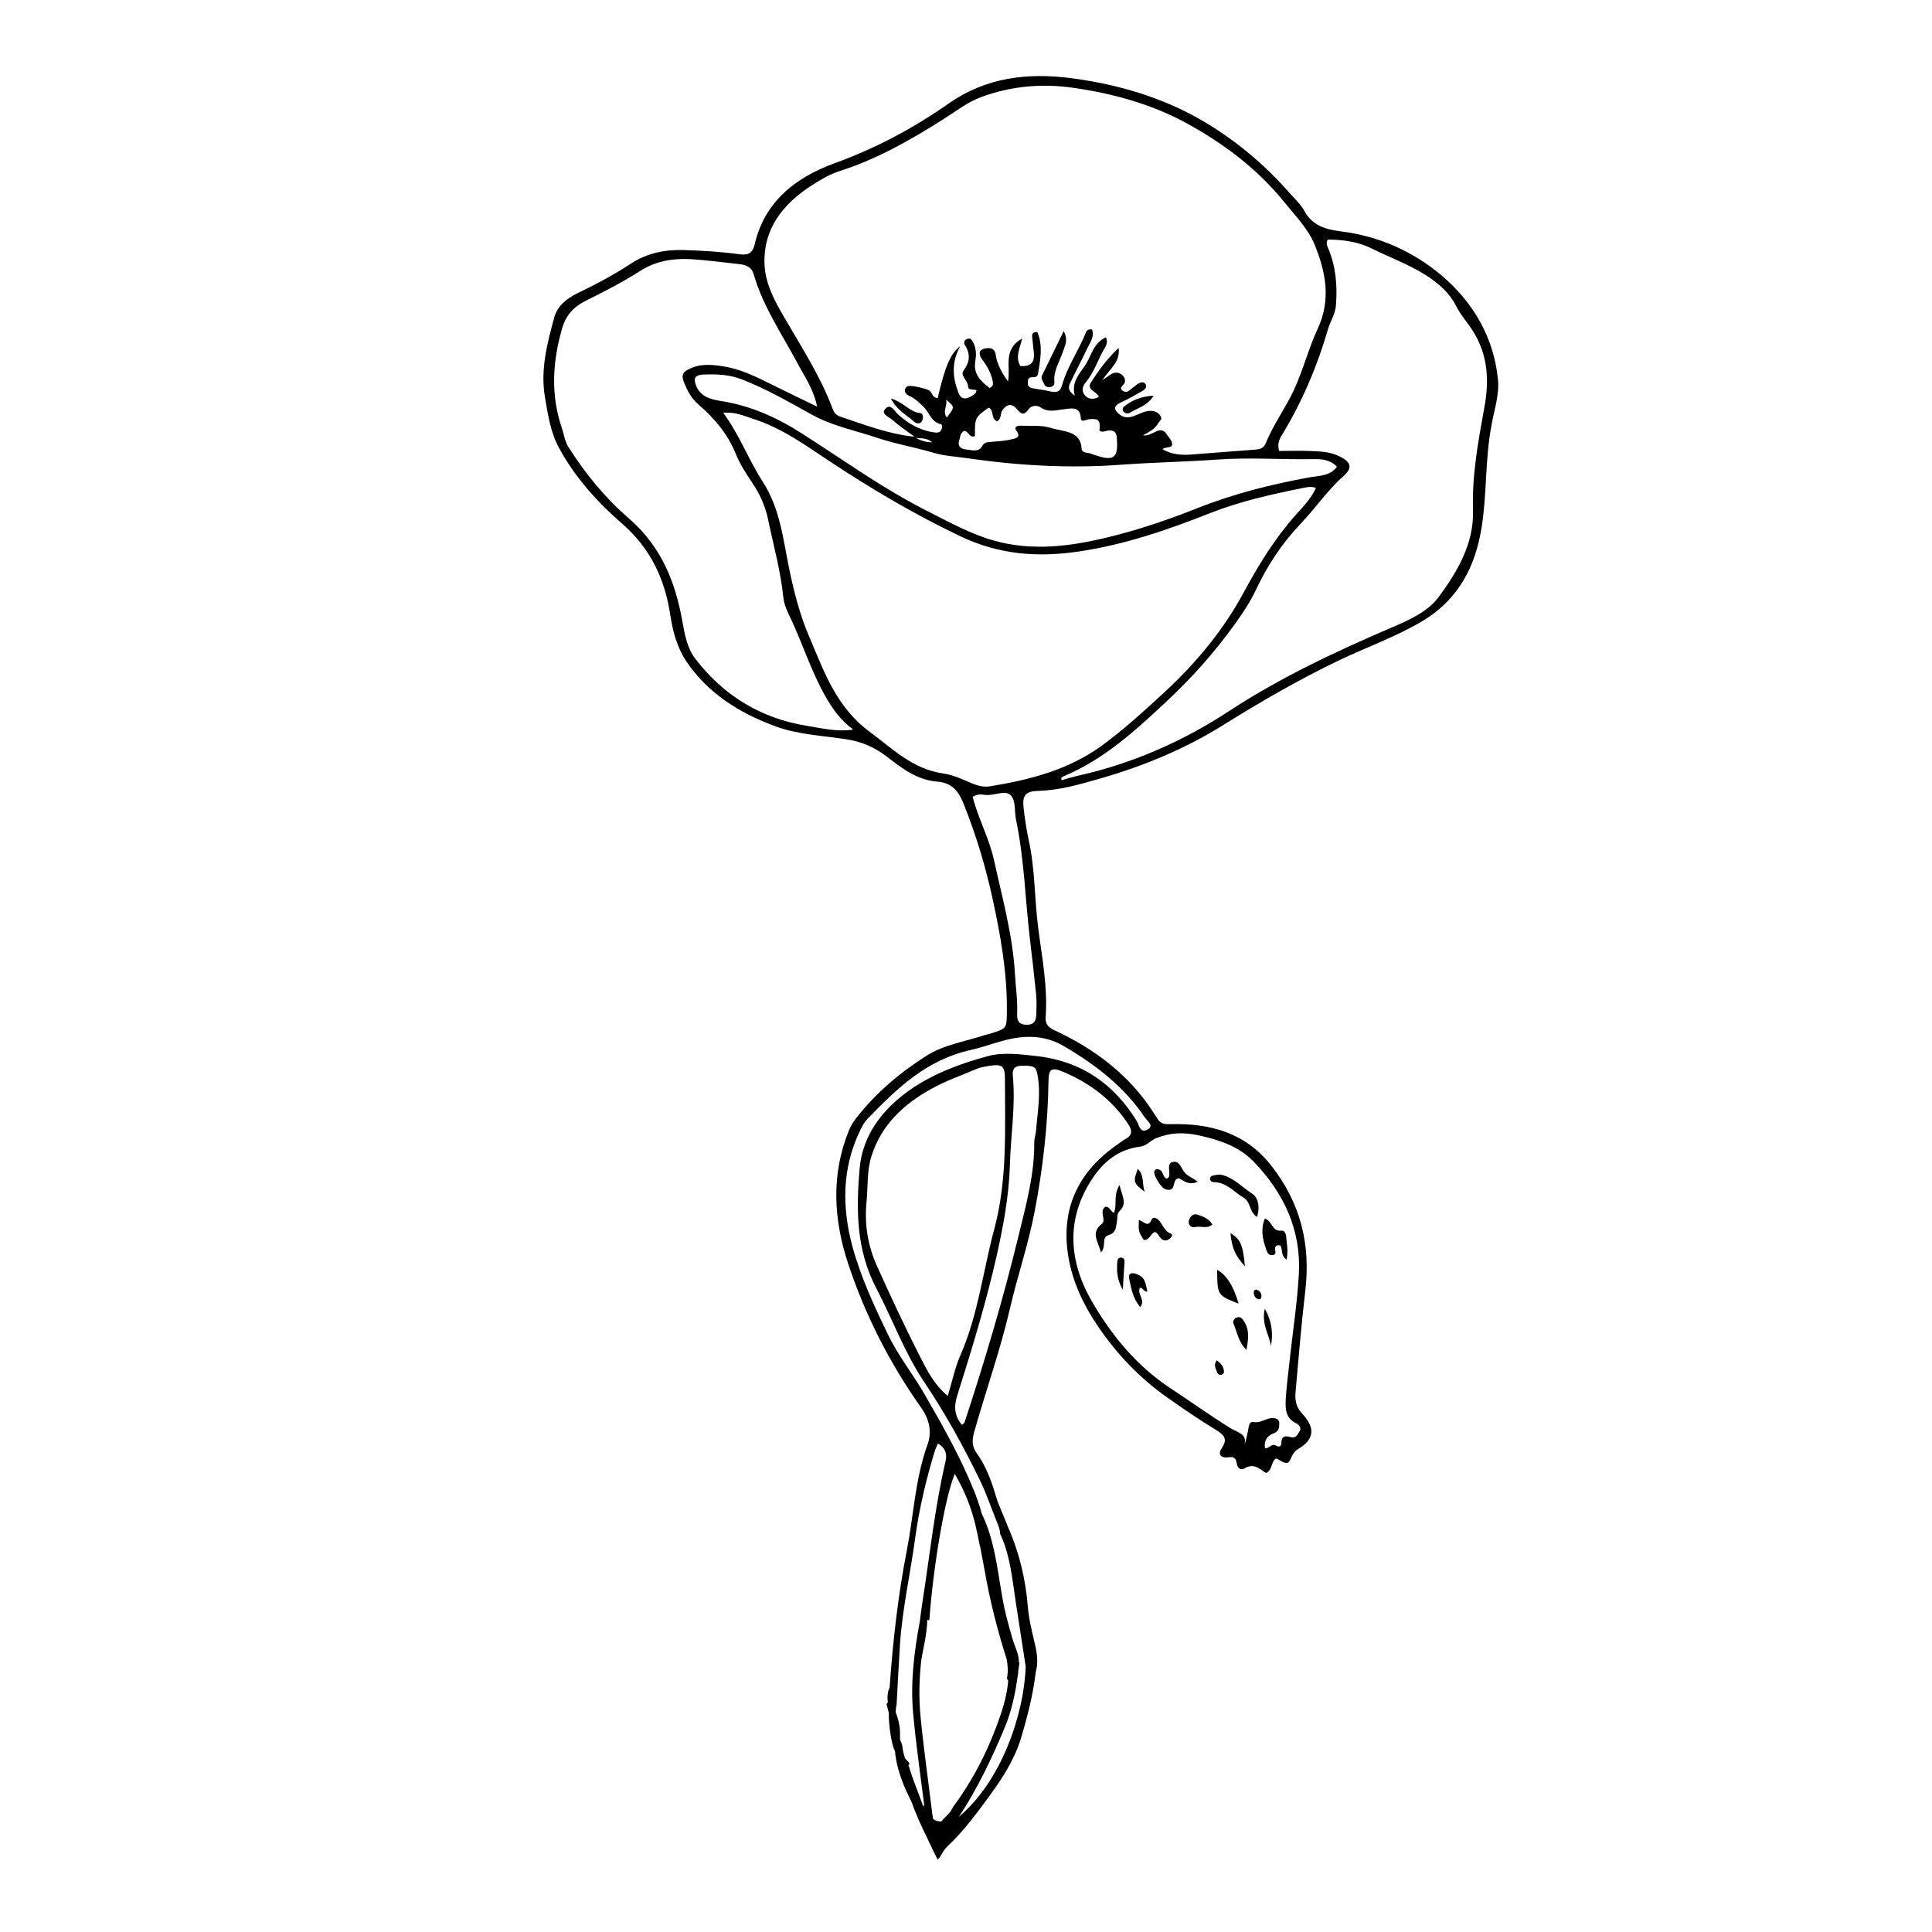 <?xml version="1.0" encoding="UTF-8"?>
<!-- Uploaded to: SVG Repo, www.svgrepo.com, Generator: SVG Repo Mixer Tools -->
<svg fill="#000000" width="800px" height="800px" version="1.1" viewBox="144 144 512 512" xmlns="http://www.w3.org/2000/svg">
 <g>
  <path d="m540.96 244.42c-1.109-10.832-6.348-20.152-14.965-27.457-7.356-6.195-16.375-10.379-26.602-11.637-4.133-0.504-7.656-1.613-9.672-5.34-0.906-1.715-2.469-3.176-3.828-4.684-6.648-7.609-14.41-14.156-23.375-19.398-10.531-6.098-22.32-9.574-34.613-11.184-11.586-1.512-22.621-0.203-32.395 6.648-9.27 6.5-19.297 11.891-30.277 15.871-10.883 3.93-18.742 10.629-21.211 21.461-0.555 2.316-1.664 3.023-4.082 2.672-4.887-0.656-9.824-0.957-14.762-1.109-5.09-0.152-9.773 0.855-13.957 3.578-4.484 2.973-9.27 5.492-14.156 7.859-2.922 1.41-5.391 3.426-6.195 6.449-1.863 6.902-3.68 13.805-2.469 21.008 0.805 4.684 1.461 9.422 3.828 13.703 4.133 7.559 9.977 14.156 16.625 19.902 7.809 6.801 11.387 15.012 12.797 24.336 0.656 4.332 1.812 8.566 4.281 12.242 5.594 8.262 13.855 13.602 23.68 17.18 5.945 2.168 12.344 2.418 18.539 3.375 4.082 0.605 7.508 2.066 10.68 4.484 3.981 3.023 7.961 6.297 13.504 6.75 4.484 0.352 5.945 3.125 7.254 6.449 3.125 7.91 5.543 15.922 7.356 24.133 2.215 10.125 4.031 20.254 3.879 30.633-0.051 4.231-0.051 4.231-4.434 5.594-0.453 0.152-0.906 0.203-1.359 0.352-5.188 1.715-10.883 2.57-15.418 5.441-7.106 4.484-13.352 9.824-18.438 16.223-0.906 1.109-1.715 2.367-2.215 3.629-4.734 11.738-4.082 23.527-0.203 35.266 4.484 13.551 10.934 26.301 19.348 38.188 2.316 3.273 2.871 6.602 1.664 9.875-3.273 9.117-3.629 18.641-5.441 27.91-2.367 12.09-3.727 24.336-4.586 36.578-0.102 0.051-0.152 0.152-0.203 0.301-0.402 1.16-0.402 2.316-0.25 3.426-0.102 0.152-0.203 0.301-0.352 0.453 0.203 0.805 0.402 1.562 0.605 2.367-0.051 1.965 0.203 3.981 0.504 5.996 0.25 1.512 0.555 2.922 1.16 4.231 0.051 0.453 0.051 0.957 0.152 1.41 0.605 4.133 2.266 8.062 4.18 11.891 1.211 3.324 2.621 6.5 4.231 9.723 0.906 1.914 1.762 3.777 2.719 5.644 0.352-0.301 0.656-0.754 0.957-1.309 0.453-0.707 0.855-1.512 1.512-2.117 4.434-4.133 7.91-8.918 11.387-13.652 3.375-4.637 6.5-9.523 8.16-14.914 1.762-5.844 3.273-11.738 3.981-17.734 0.656-2.316 0.402-4.734-0.152-7.106-0.805-3.477-1.664-6.75-1.965-10.328-0.555-7.004-2.168-13.805-4.938-20.355-0.051-0.102-0.102-0.203-0.152-0.25-1.109-3.074-2.57-5.844-3.426-8.816-1.16-3.93-2.57-7.758-5.039-11.184-1.309-1.812-1.211-3.477-0.656-5.543 3.074-10.934 6.902-21.613 9.473-32.695 2.016-8.715 4.938-17.23 6.602-25.996 2.168-11.387 3.477-22.871 3.629-34.461 0.051-3.074 0.805-3.629 3.828-2.367 7.305 3.074 13.199 7.609 17.332 13.957 1.008 1.562 1.16 2.82-0.754 3.879-0.656 0.352-1.258 0.805-1.863 1.258-10.48 7.152-14.965 16.676-13.504 28.414 0.906 7.152 3.777 13.602 7.961 19.801 4.988 7.356 10.984 13.754 18.488 19.043 4.231 2.973 8.566 5.945 13.047 8.664 2.168 1.359 2.922 2.469 1.41 4.684-1.059 1.562-0.555 2.769 1.863 2.469 1.461-0.203 1.863 0.453 2.066 1.562 0.152 1.059 0.855 2.117 2.117 1.359 2.57-1.512 4.082 0.352 5.691 1.258 1.762-0.957 1.211-2.769 2.519-3.828 1.109 0.102 1.863 1.461 3.375 1.059 0.906-1.059 0.855-2.57 2.719-3.68 4.332-2.621 4.332-5.691 0.855-9.371-1.664-1.762-1.863-3.777-1.664-5.844 0.805-8.867 1.512-17.785 2.57-26.652 1.41-12.09-1.109-23.074-9.07-33.199-6.75-8.566-15.922-11.234-26.801-10.934-1.41 0.051-2.367-0.102-3.125-1.16-0.453-0.707-0.957-1.41-1.41-2.168-6.246-9.621-15.266-16.574-26.199-21.613-1.613-0.754-2.316-1.762-2.215-3.324 0.605-8.012-0.957-15.82-1.965-23.73-1.008-7.758-0.805-15.617-2.519-23.277-0.605-2.871-1.059-5.793-1.359-8.664-0.352-3.176 0.504-4.281 3.828-4.383 5.793-0.152 11.184-1.762 16.625-3.324 11.539-3.324 22.418-7.859 32.344-14.055 10.027-6.246 20.254-12.191 31.035-17.332 7.203-3.426 14.762-6.098 21.664-10.176 10.078-5.945 14.258-14.965 15.871-24.789 1.461-9.02 0.906-18.289 2.672-27.406 0.711-4.027 2.121-8.008 1.668-12.09zm-181.62-51.438c2.266-1.461 4.586-2.82 7.254-3.68 9.977-3.176 18.793-8.262 27.406-13.703 3.273-2.066 6.297-4.484 10.078-5.894 7.91-2.922 16.07-3.629 24.484-2.418 10.43 1.512 20.453 4.281 29.523 9.168 10.227 5.543 19.297 12.445 26.348 21.211 2.871 3.578 6.246 6.953 7.961 11.184 2.973 7.305 4.383 14.609 0.805 22.27-2.418 5.238-3.828 10.832-6.246 16.121-2.266 4.887-5.543 9.32-7.559 14.309-0.555 1.309-1.562 1.512-2.871 1.613-5.691 0.402-11.336 0.906-17.027 1.309-2.469 0.152-4.938 0-7.406-1.41 0.754-0.754 2.367-0.203 2.519-1.211 0.152-1.008-0.805-1.762-1.258-2.519-1.863-3.125-3.727 0.402-6.449 0.051 1.812-1.008 3.273-1.812 4.031-3.223 0.352-0.605 1.109-1.008 0.707-1.762-0.504-0.906-1.359-1.461-2.57-1.512-1.613-0.051-2.973 0.754-4.383 1.309-1.613 0.605-2.973 0.605-4.231-0.555-1.211-1.109-1.461-2.016 0.453-2.922 2.066-0.906 3.981-2.066 5.945-3.176 0.707-0.402 1.16-1.059 0.707-1.762-0.504-0.754-1.359-0.453-2.016-0.051-0.504 0.301-0.906 0.754-1.41 1.059-0.707 0.453-1.359 1.461-2.367 0.906-1.613-0.855 0.102-1.562 0.301-2.316 0.453-1.512-1.309-3.023-2.922-2.519-0.805 0.25-1.41 0.855-3.023 1.863 2.016-3.023 4.785-4.734 4.332-8.516-3.223 3.023-5.289 5.996-7.305 9.07-1.359 2.066 1.41 2.367 2.066 3.879-1.359 0.805-2.672 0.707-3.629-0.301-1.008-1.059-0.805-2.469 0.102-3.477 2.168-2.57 3.125-5.691 4.734-8.566 0.555-0.957 1.309-1.914 0.656-3.426-3.273 1.512-3.777 4.637-5.238 7.004-1.461 2.418-4.031 4.586-3.023 8.465-1.965-1.359-1.664-2.418-1.211-3.375 1.461-3.074 3.074-6.098 4.535-9.168 0.754-1.562 1.965-3.125 1.258-4.988-1.008-0.152-1.41 0.25-1.613 0.754-1.863 4.734-4.938 9.02-6.297 13.906-0.504 1.863-1.461 2.168-3.273 1.715-1.461-0.352-3.023-0.504-4.535-0.805-0.855-0.152-1.359-0.605-1.309-1.41 0.051-0.707 0-1.512 1.109-1.512 0.855 0 1.461 0 1.613-0.957 0.605-3.68 1.359-7.406-0.203-11.035-1.715 0.051-1.359 0.957-1.309 1.762 0.152 1.258 0.25 2.519 0.402 3.727 0.203 2.316-0.555 3.777-3.578 3.527-1.41-2.316-0.203-4.586 0.504-7.305-5.238 2.922-3.023 7.406-3.777 11.387-1.715-2.367-2.922-4.637-3.273-7.106-0.25-1.812-1.715-1.914-3.074-1.562-1.715 0.453-1.211 1.863-0.605 2.719 1.41 1.863 2.519 3.777 2.922 6.047 0.102 0.605 0.102 1.109-0.805 1.664-2.418-1.812-4.434-3.727-3.828-7.106 0.25-1.613 0.301-3.375-0.555-4.938-0.352-0.605-0.605-1.359-1.664-0.957-0.656 0.25-0.906 0.957-0.656 1.41 1.562 2.418 1.562 4.535-0.25 6.953-1.008 1.359 1.211 2.672 1.211 4.231 0 1.109 1.512 0.605 2.215 1.008-0.051 0.855-0.754 1.16-1.359 1.562-1.664 1.008-2.82 0.754-3.477-1.059-1.461-3.93-1.863-7.809 0.504-12.191-2.57 1.914-4.031 5.492-5.945 13.754-1.359-0.051-1.41-1.359-2.168-1.965-0.707-0.555-5.188-1.613-5.844-1.16-1.309 0.855-0.504 2.066 0.25 2.418 1.715 0.754 2.922 1.914 4.133 3.125 1.461 1.512 1.863 3.828 4.434 4.484 0.504 0.152 0.453 0.957 0.152 1.512-0.402 0.754-1.109 0.805-1.965 0.656-3.828-0.555-6.852-2.367-9.523-4.785-0.906-0.805-1.812-2.769-3.125-1.664-1.762 1.461 0.707 2.316 1.613 3.125 1.812 1.613 3.93 3.023 5.894 4.484-6.902-0.707-13.25-3.176-19.699-5.34-1.109-0.352-1.664-1.109-2.016-2.117-3.223-8.613-8.312-16.426-12.949-24.434-2.57-4.383-4.988-8.969-5.09-14.156-0.25-8.969 4.738-15.621 12.746-20.707zm31.992 70.984c2.82 0.855 5.742 1.008 8.613 1.41 13.703 2.016 27.508 2.82 41.414 1.762 8.465-0.605 16.93-0.754 25.391-1.359 8.414-0.605 16.828 0.051 25.242-0.102 2.316-0.051 4.586 0.152 6.297 2.016-1.715 2.418-4.586 2.367-7.004 2.769-10.328 1.863-20.355 4.383-29.977 8.211-7.609 3.023-15.418 5.691-23.477 7.656-10.078 2.469-20.254 3.828-30.531 0.906-6.047-1.715-11.488-4.734-16.977-7.508-12.043-5.996-22.723-13.805-33.906-20.906-6.602-4.231-13.703-7.406-21.715-8.613-2.922-0.453-5.289-1.41-6.297-4.18-0.656-1.812-0.203-2.672 1.965-2.769 3.527-0.152 7.055 0 10.43 1.359 6.551 2.57 12.496 6.047 18.539 9.371 5.039 2.769 10.781 3.981 16.223 5.742 5.039 1.766 10.531 2.723 15.77 4.234zm-4.684-3.93c1.359 0.203 2.871-0.102 4.383 1.16-1.863 0.051-3.125-0.555-4.383-1.16zm8.059-10.125c2.367 1.914 2.367 1.914 0.203 4.734-1.258-1.66 0.301-3.172-0.203-4.734zm11.285 2.117c1.613 0.707 0.402 2.719 2.215 3.629 1.258-0.605 0.805-2.117 1.512-3.074 1.211-1.562 2.469-1.715 3.777-0.152 1.109 1.309 1.863 1.762 3.023 0.102 0.805-1.16 2.316-1.211 3.273-0.555 1.965 1.359 3.879 0.754 5.996 0.504 1.812-0.203 4.535-1.008 4.637 2.367 0.051 1.211 1.359 0.352 2.168 0.25 2.621-0.25 3.074 0.301 2.769 3.074 0.906 0.555 1.762-0.102 2.621-0.102 1.258 0 1.812 0.453 1.965 1.715 0.504 5.894-0.707 6.699-6.852 4.434-0.906-0.352-2.418-0.051-2.469-1.41-0.25-4.734-4.938-4.383-8.062-5.391-2.519-0.805-5.492-0.504-8.211-0.605-0.754-0.051-1.715 0.402-1.059 1.258 1.562 1.965-0.402 2.168-1.562 2.418-1.613 0.402-3.324 0.453-5.039 0.605-0.906 0.102-1.812 0.051-2.316 1.008-1.008 1.863-2.82 1.16-4.383 1.008-1.461-0.152-2.266-0.957-1.812-2.316 0.301-0.906 0.203-1.965 1.258-2.57 1.309-0.102 1.359 1.965 2.922 1.359 0.004-4.938 0.004-4.938 3.629-7.555zm-48.062 84.336c-12.645-2.016-22.371-8.312-29.625-17.734-2.316-3.023-2.871-6.699-3.527-10.277-1.863-10.227-5.543-19.547-14.156-27.004-6.348-5.492-11.539-11.891-15.922-18.793-1.059-1.613-1.211-3.426-1.812-5.141-2.973-8.766-2.469-17.48 0.051-26.301 0.957-3.426 2.973-5.742 6.195-7.356 4.988-2.469 9.926-5.039 14.609-8.012 3.981-2.519 8.465-3.324 13.199-3.074 4.281 0.25 8.566 0.855 12.848 1.309 1.914 0.203 3.375 0.707 3.981 2.82 2.418 8.414 7.508 15.82 11.637 23.578 1.812 3.426 4.18 6.699 5.141 11.387-4.684-2.266-8.566-4.133-12.395-6.047-4.082-2.016-8.113-4.031-12.797-4.684-2.769-0.402-5.543-0.656-8.16 0.504-2.316 0.957-2.769 1.812-1.863 3.981 0.855 2.066 1.914 4.082 3.777 5.691 4.281 3.68 7.758 7.859 9.824 12.949 1.109 2.719 2.719 5.289 4.434 7.809 2.016 2.973 3.426 6.144 4.18 9.672 1.41 6.852 3.324 13.602 4.031 20.555 0.203 2.266 1.309 4.281 2.266 6.348 3.023 6.551 5.188 13.402 8.766 19.75 1.812 3.223 3.828 6.297 7.508 9.07-4.578 0.613-8.457-0.395-12.188-1zm30.984 285.96c-0.102 0.152-0.152 0.301-0.25 0.402-1.258-3.68-2.769-7.055-3.727-10.43-0.102-0.152-0.152-0.25-0.203-0.402 0.25-0.203 0.352-0.605 0.051-0.906-0.352-0.352-0.656-0.656-0.906-1.008-0.25-0.605-0.402-1.258-0.555-1.914-0.102-0.504-0.152-1.008-0.203-1.461-0.203-0.555-0.402-1.109-0.605-1.664 0-1.359 0.051-2.769-0.25-4.133-0.203-1.059-0.555-2.066-0.906-3.125 0.051-0.656 0.102-1.359 0.25-1.965 0.301-5.391 0.555-10.73 0.906-16.121 0.656-9.473 2.769-18.742 4.031-28.113 1.059-7.758 2.871-15.316 5.141-22.824 0.203-0.656 0.504-1.258 0.855-2.117 2.168 1.258 2.469 2.973 2.016 4.785-2.871 12.395-4.18 24.988-6.144 37.535-0.25 1.613-0.453 3.223-0.656 4.836-1.512 8.113-2.519 16.223-1.762 24.434 0.754 8.121 1.91 16.184 2.918 24.191zm7.457 0.957c-0.102 0.152-0.203 0.301-0.352 0.453 0.051 0.051 0.051 0.102 0.051 0.152-0.855 0.957-1.762 1.914-2.621 2.82-0.805 0.051-1.562-0.203-2.168-0.656-0.102-0.656-0.203-1.258-0.301-1.914v-0.102c-1.008-8.363-2.215-16.727-3.023-25.09-0.504-5.09-0.352-10.078 0.203-15.113 0.605-3.477 1.512-6.902 1.562-10.43 0-0.051 0-0.102 0.051-0.152 0.152 0.051 0.352 0.102 0.504 0.152 1.008-13.906 4.082-32.496 6.75-38.793 2.621 4.484 4.332 8.816 5.441 13.402 0.453 1.914 0.855 3.828 1.211 5.742v0.102l0.051-0.051c0.402 2.117 0.805 4.231 1.211 6.348 1.359 7.961 3.375 15.82 5.844 23.578 0.301 1.613 0.402 3.223 0.102 4.836-0.051 0.352 0.102 0.605 0.301 0.805-0.25 3.125-1.008 6.047-1.965 8.918-2.973 8.766-7.055 17.078-12.746 24.688-0.004 0.105-0.055 0.207-0.105 0.305zm22.168-179.46c-0.102 0.957-0.453 1.914-0.453 2.871 0.102 8.262-2.066 16.223-4.031 24.285-4.082 16.879-9.02 33.504-14.461 50.027-0.051 0.203-0.402 0.352-0.707 0.605-1.914-2.418-2.168-4.734-1.211-7.758 3.828-12.141 7.559-24.336 10.379-36.727 1.812-8.062 3.324-16.121 3.578-24.336 0.203-7.809 1.512-15.516 0.805-23.375-0.152-1.41-0.152-2.871 2.168-2.973 3.477-0.102 3.981 0.301 4.332 2.367 0.961 5.09 0.004 10.027-0.398 15.012zm-23.379 70.133c-3.777-3.223-5.492-6.852-7.254-10.277-4.082-7.961-7.809-16.02-11.488-24.133-2.469-5.492-3.375-11.184-2.769-17.18 0.402-4.031 0.051-8.113 1.309-11.992 2.519-8.062 8.414-13.805 16.172-17.984 3.68-2.016 7.707-3.426 11.637-5.09 0.805-0.352 1.762-0.555 2.672-0.707 4.231-0.754 4.887-0.301 4.887 3.578 0 13.199 0.656 26.551-2.82 39.5-2.973 11.035-4.231 22.469-8.867 33.199-1.512 3.328-2.215 6.953-3.477 11.086zm55.32-68.367c3.727-1.461 7.254-1.562 11.184-0.707 5.543 1.211 10.578 2.922 14.461 6.852 8.262 8.516 12.695 18.438 12.09 29.773-0.402 7.609-1.613 15.215-2.418 22.824-0.352 3.477-0.855 6.902-1.059 10.379-0.102 2.469-0.203 5.09 2.871 6.551 0.805 0.402 1.359 1.309 0.754 2.117-0.504 0.754-0.906 1.914-2.418 1.461-1.613-0.504-2.367 0-2.367 1.512 0 0.957-0.555 1.258-1.41 0.754-1.258-0.656-1.762 0.805-2.922 0.707-0.301-1.863 0.352-3.223 2.316-3.981 1.461-0.555 1.461-1.664 1.461-2.769 0-0.352-0.25-0.855-0.605-1.008-2.168-1.008-3.879 1.211-6.144 0.805-1.359-0.25-1.309 1.309-1.512 2.168-0.301 1.309-0.504 2.672-1.059 4.18 1.059-3.223-1.664-3.527-3.629-4.734-5.441-3.375-10.629-7.106-15.973-10.629-8.918-5.894-15.367-13.855-20.402-22.371-6.449-10.832-7.508-22.371 0-33.453 2.82-4.133 6.699-7.457 12.543-8.16 1.668-0.203 2.625-1.664 4.238-2.269zm-24.434-24.285c8.516 4.988 16.02 10.883 21.312 18.793 0.707 1.008 2.769 2.367 0.504 3.375-1.762 0.754-1.965-1.309-2.57-2.316-5.945-9.672-14.508-16.02-27.004-17.332-4.133-0.453-8.465-1.008-12.445 0.051-8.566 2.316-16.828 5.543-23.477 11.082-6.047 5.039-9.977 11.336-10.578 18.941-0.906 10.73-0.906 21.312 4.434 31.488 4.332 8.262 7.457 17.078 12.746 24.938 5.594 8.312 10.379 17.027 14.711 25.945 1.863 3.828 3.176 7.859 4.785 11.738 0.25 0.656 0.453 1.309 0.555 1.914-0.051 0.152-0.051 0.352 0.051 0.555v0.051 0.102h0.051c2.672 5.793 3.176 12.242 4.133 18.391l2.57 16.625c-0.453 12.797-6.5 30.43-17.684 39.801 4.938-7.508 8.664-15.367 12.043-23.426 1.965-4.637 2.922-9.473 3.578-14.309 0.102-0.152 0.102-0.301 0.051-0.504 0.102-0.906 0.25-1.812 0.352-2.672h-0.152c0.102-2.016-1.211-4.535-1.664-6.144-1.109-3.727-2.117-7.508-2.769-11.336-1.309-7.406-2.016-14.863-5.34-21.766 0-0.051-0.051-0.051-0.051-0.102-0.504-1.965-1.211-3.93-1.965-5.894-3.578-8.918-8.312-17.332-13.148-25.695-3.023-5.289-6.953-10.176-9.621-15.668-3.727-7.656-7.305-15.418-9.523-23.477-2.82-10.43-2.871-20.957 2.117-31.086 0.504-1.008 1.059-2.066 1.863-2.871 7.656-7.859 15.367-15.566 27.355-18.238 4.281-0.957 8.363-2.769 12.848-3.324 4.324-0.5 8.152 0.156 11.934 2.371zm-9.172-29.02c0.605 5.09 1.211 10.227 1.715 15.316 0.152 1.664 0.102 3.324 0.051 4.988s-0.352 3.074-2.769 2.973c-2.168-0.102-2.367-1.41-2.316-2.922 0.152-3.629-0.402-7.203-0.605-10.832-0.605-10.176-3.375-20-5.543-29.926-1.258-5.742-4.18-10.934-5.644-16.727 1.309-0.754 2.316-0.656 3.176-0.504 2.418 0.352 5.492-1.461 6.953 0.152 1.359 1.461 0.906 4.231 1.359 6.398 2.164 10.277 2.418 20.703 3.625 31.082zm-10.527-39.902c-1.762 0.301-3.375-0.203-4.938-0.855-2.367-1.008-4.684-2.117-7.305-2.519-8.312-1.16-13.602-6.648-19.648-11.082-8.867-6.551-12.043-15.922-15.922-24.988-2.57-5.945-4.133-12.09-5.441-18.438-1.562-7.707-2.418-15.82-6.953-22.824-3.727-5.742-5.996-12.141-10.48-18.289 3.273-0.25 5.441 0.805 7.758 1.562 7.859 2.469 14.207 7.203 20.809 11.539 10.984 7.254 22.27 13.906 34.309 19.648 10.176 4.836 20.355 5.644 31.285 4.031 12.293-1.812 23.781-5.793 35.117-10.277 7.859-3.074 16.02-4.887 24.285-6.551 1.059-0.203 2.066-0.504 3.527-0.051-1.258 2.82-3.426 4.988-5.391 7.203-5.543 6.246-9.773 13.148-13.652 20.305-5.34 9.977-12.594 18.793-21.16 26.703-5.391 4.938-10.781 9.926-16.828 14.309-8.715 6.242-18.793 8.863-29.371 10.574zm130.99-100.21c-1.613 8.918-3.273 17.836-2.973 26.953 0.301 8.766-4.031 16.273-9.168 23.176-2.82 3.777-7.656 5.996-12.293 7.961-14.914 6.398-29.523 13.25-42.926 22.016-12.344 8.113-25.797 14.105-40.656 17.383-1.309 0.301-2.621 0.707-3.981 1.109-0.352-0.855 0.402-0.957 0.805-1.16 10.531-4.484 18.539-11.84 26.5-19.246 6.902-6.398 13.098-13.301 18.488-20.809 2.117-2.922 4.082-5.844 5.644-9.117 3.023-6.449 6.902-12.395 11.992-17.734 3.879-4.082 7.004-8.766 11.336-12.594 2.418-2.168 1.914-3.68-1.16-5.188-2.519-1.258-5.34-1.309-8.113-1.41-2.621-0.102-5.188 0-7.859 0-0.605-2.117 0.25-3.426 1.059-4.734 5.238-8.715 9.117-17.938 11.891-27.508 0.605-2.117 1.965-4.031 2.117-6.348 0.402-5.188 0-10.277-2.066-15.164-0.25-0.656-0.656-1.258-0.102-2.266 3.879 0 7.91 0.555 11.336 2.215 4.836 2.418 9.977 4.281 14.559 7.152 3.477 2.215 6.398 4.785 8.16 8.312 1.211 2.418 3.125 4.434 4.535 6.75 3.984 6.496 4.188 13.25 2.875 20.25z"/>
  <path d="m425.89 231.73c1.258 2.418 0.352 3.777-0.102 5.188-0.855 2.719-2.672 5.289-2.367 8.262 0.102 0.855-0.352 1.309-1.211 1.41-0.656 0.051-1.211-0.152-1.461-0.754-0.301-0.754-1.008-1.461-0.605-2.316 1.816-3.68 3.629-7.406 5.746-11.789z"/>
  <path d="m380.1 249.61c3.477 1.008 4.938 3.629 7.859 3.879 0.707 0.051 0.855 1.41 0.301 2.215-0.555 0.754-1.461 0.555-2.016 0.051-1.914-1.762-4.481-2.922-6.144-6.144z"/>
  <path d="m449.72 248.86c-1.762 2.82-4.383 3.273-6.297 4.535-0.453 0.301-1.258 0.203-1.664-0.301-0.453-0.504-0.25-1.059 0.25-1.461 2.019-1.516 4.188-2.57 7.711-2.773z"/>
  <path d="m435.77 475.92c-0.754-2.973-2.82-5.188 0.25-7.609 1.258-1.008-0.855-3.223 0.906-4.535 1.211 0 1.258 1.109 2.266 1.664 0.957-2.168-0.25-4.637 1.512-7.406 0.555 2.82 2.168 4.785 0 6.902-0.805 0.754-0.504 1.812-0.707 2.769-0.301 1.41-0.051 2.973-2.266 3.629-1.961 0.605-0.398 2.824-1.961 4.586z"/>
  <path d="m479.2 466.91c2.168 0.855 1.812 3.527 4.434 3.223 0.754-0.102 1.16 0.855 1.211 1.562 0.152 1.863 0.605 3.777 0.102 6.144-1.664-1.211-0.957-2.82-1.613-3.727-0.707-0.25-1.059-0.051-1.309 0.301-0.504 0.707 0.805 2.168-1.008 2.215-1.059 0.051-1.309-1.109-1.562-1.812-0.859-2.516-1.414-5.035-0.254-7.906z"/>
  <path d="m477.13 466.5c-2.168-1.309-1.512-3.93-3.68-5.188-2.519-1.461-4.332-3.981-7.809-4.031-0.453 0-0.855-0.25-0.957-0.754-0.102-0.707 0.453-0.957 1.059-1.059 0.605-0.102 1.258-0.25 1.812-0.152 3.375 0.707 5.492 3.223 8.16 4.938 1.816 1.059 2.219 3.777 1.414 6.246z"/>
  <path d="m461.41 457.18c-2.418 1.059-3.68-0.301-5.09-0.957-0.25 0.152-0.605 0.25-0.754 0.453-0.754 1.008-0.152 3.176-2.621 2.519-1.258-0.301-3.426-3.93-3.023-4.836 0.25-0.555 0.855-0.656 1.512-0.301 0.906 0.555 0.656 1.863 1.762 2.316 0.203-0.203 0.555-0.352 0.605-0.555 0.402-1.309-0.656-3.324 0.805-3.828 2.066-0.656 2.367 1.715 3.375 2.769 0.859 1.008 2.168 1.41 3.43 2.418z"/>
  <path d="m449.98 470.48c-1.211 0.656-1.309 2.168-2.871 2.117-1.41-2.215-1.41-2.215-1.309-5.238 1.059 0 2.367 2.266 3.375-0.102 0.402-1.008 1.562-0.402 2.117 0.352 0.707 0.906 1.16 1.965 1.965 2.719 0.555 0.555 2.016 0.605 1.008 1.664-1.008 1.059-2.117 1.008-2.973-0.25-0.305-0.402-0.457-0.957-1.312-1.262z"/>
  <path d="m472.25 489.48c-5.644-2.215-5.644-2.215-5.691-8.969 2.516 1.41 4.328 4.281 5.691 8.969z"/>
  <path d="m448.06 486.3c-0.906 0.102-1.008-0.906-1.914-1.059-1.008 1.664 1.613 3.273 0 5.141-1.914-2.316-2.418-5.039-2.922-7.656-0.25-1.359 0.805-1.562 2.066-1.059 1.812 0.805 2.164 1.359 2.769 4.633z"/>
  <path d="m474.31 501.72c-2.117-2.016-2.418-4.637-3.426-6.953-0.25-0.555 0.102-1.41 1.008-1.664 0.957-0.25 1.359 0.453 1.762 1.008 1.566 2.418 1.16 4.988 0.656 7.609z"/>
  <path d="m470.08 470.79c2.672 1.613 3.324 3.125 3.828 8.766-2.566-2.773-3.426-4.785-3.828-8.766z"/>
  <path d="m465.29 468.52c-1.512 1.258-3.074 0.301-4.535 0.656-1.258 0.25-1.965-0.656-1.664-1.812 0.301-0.957 1.059-1.863 2.316-1.461 1.566 0.504 3.074 1.156 3.883 2.617z"/>
  <path d="m441.56 485.8c-1.664-2.871-1.613-5.141-1.461-7.457 0.051-0.605 0.352-1.16 1.109-1.059 0.707 0.102 0.855 0.656 0.805 1.258-0.152 2.168-0.301 4.336-0.453 7.258z"/>
  <path d="m480.81 500.71c-0.402-3.023-2.621-5.793-1.613-9.875 2.016 3.676 2.168 6.75 1.613 9.875z"/>
  <path d="m445.54 453.75c1.863 1.914 1.008 4.231 1.863 6.098-3.074-2.269-3.172-2.723-1.863-6.098z"/>
  <path d="m466.45 504.49c1.16 0.855 1.715 1.613 1.863 2.57 0.102 0.555 0.102 1.109-0.656 1.258-0.504 0.102-0.906-0.152-1.059-0.555-0.348-1.008-1.105-1.965-0.148-3.273z"/>
  <path d="m476.98 485.75c0.906 0.352 1.41 1.008 1.309 1.914-0.051 0.453-0.352 0.805-0.906 0.605-0.754-0.301-1.109-0.906-1.109-1.664-0.047-0.453 0.152-0.805 0.707-0.855z"/>
 </g>
</svg>